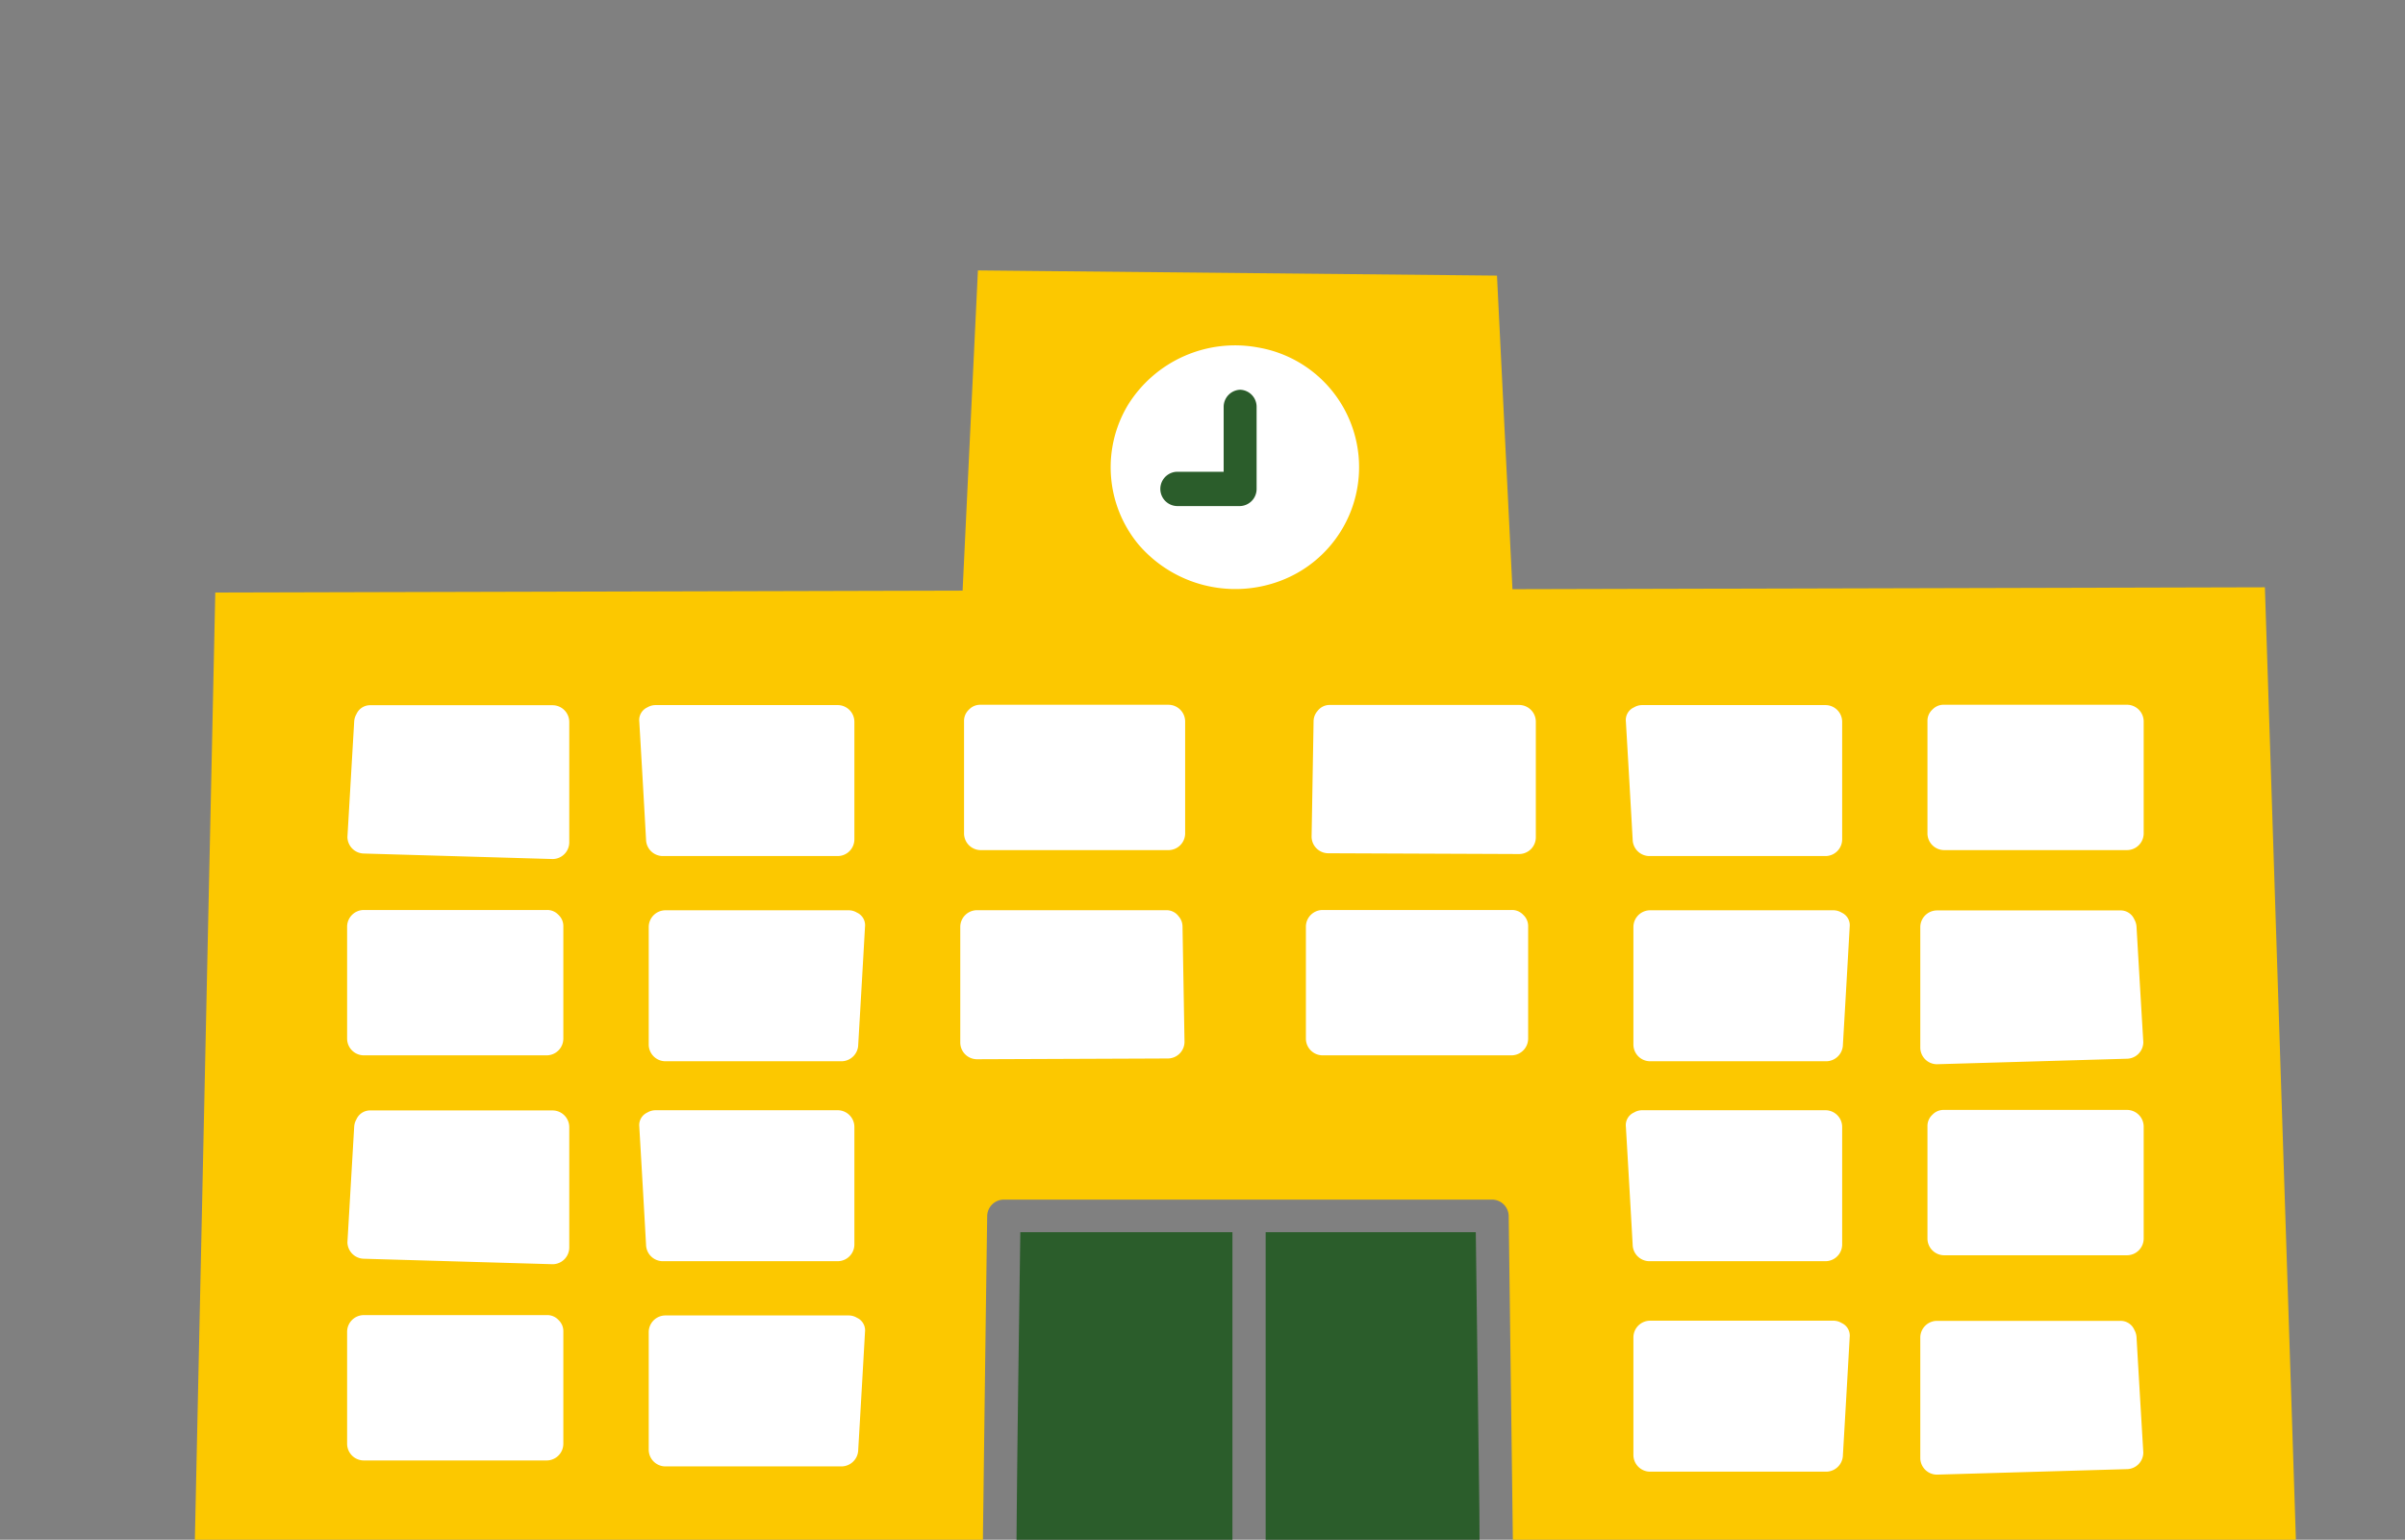 <svg xmlns="http://www.w3.org/2000/svg" xmlns:xlink="http://www.w3.org/1999/xlink" width="139" height="89" viewBox="0 0 139 89">
  <rect x="0" y="0" width="139" height="89" fill="#808080" stroke="none"/>
  <defs>
    <clipPath id="clip-path">
      <rect id="長方形_424" data-name="長方形 424" width="139" height="89" transform="translate(1087 5145)" fill="#fff" stroke="#707070" stroke-width="1"/>
    </clipPath>
  </defs>
  <g id="マスクグループ_21" data-name="マスクグループ 21" transform="translate(-1087 -5145)" clip-path="url(#clip-path)">
    <g id="グループ_1385" data-name="グループ 1385" transform="translate(610.377 2166.923)">
      <g id="グループ_932" data-name="グループ 932" transform="translate(487.846 2993.708)">
        <path id="パス_2003" data-name="パス 2003" d="M607.525,3012.024l-43.488.11-.894-18.126-30-.3-.885,18.507-43.192.11-1.224,56.752,45.6-.338c0-.339,0-.694,0-1.052a1.084,1.084,0,0,1-.011-.111c0-.952.019-1.9.031-2.855q.1-8.182.217-16.362a.967.967,0,0,1,.96-.942h28.221a.966.966,0,0,1,.96.942q.015,1.174.03,2.349.108,8.434.217,16.869a.942.942,0,0,1-.048.3c0,.211,0,.427.006.633l45.328-.336Z" transform="translate(-487.846 -2993.708)" fill="#fcc800"/>
        <path id="パス_2004" data-name="パス 2004" d="M678.2,3136.448c.057,4.4.113,11.563.17,17.173a.942.942,0,0,0,.048-.3Q678.309,3144.883,678.2,3136.448Z" transform="translate(-602.188 -3079.45)" fill="none"/>
        <path id="パス_2005" data-name="パス 2005" d="M626.261,3121.82H630.2a.942.942,0,0,0,0-1.884H598.362a.942.942,0,0,0,0,1.884h27.9Z" transform="translate(-553.674 -3069.531)" fill="none"/>
        <path id="パス_2006" data-name="パス 2006" d="M619.335,3149.247v-16.32H607.076q-.009.648-.018,1.3c-.069,5.064-.184,12.553-.211,18.129l12.713-.095a.864.864,0,0,1-.226-.6Z" transform="translate(-559.328 -3077.334)" fill="#2b5d2b"/>
        <path id="パス_2007" data-name="パス 2007" d="M654.752,3132.926H642.607v18.726a.869.869,0,0,1-.214.593l12.579-.093c0-1.478-.01-2.92-.015-3.3Q654.855,3140.89,654.752,3132.926Z" transform="translate(-580.68 -3077.334)" fill="#2b5d2b"/>
        <path id="パス_2008" data-name="パス 2008" d="M629.024,3004.67a7.019,7.019,0,0,1,1.167,13.531,7.373,7.373,0,0,1-8.062-2.12,6.993,6.993,0,0,1-.624-8.1A7.286,7.286,0,0,1,629.024,3004.67Z" transform="translate(-567.53 -3000.215)" fill="#fff"/>
      </g>
      <g id="グループ_933" data-name="グループ 933" transform="translate(496.685 3018.814)">
        <path id="パス_2009" data-name="パス 2009" d="M521.893,3056.649H511.369a.862.862,0,0,0-.825.517.973.973,0,0,0-.129.438q-.195,3.331-.39,6.663a.967.967,0,0,0,.954.954l9.54.278,1.373.04a.966.966,0,0,0,.954-.954v-6.98A.968.968,0,0,0,521.893,3056.649Z" transform="translate(-510.007 -3056.622)" fill="#fff"/>
        <path id="パス_2010" data-name="パス 2010" d="M600.229,3064.983H611.1a.968.968,0,0,0,.954-.954v-6.493a.968.968,0,0,0-.954-.954H600.229a.88.88,0,0,0-.645.255c-.011.009-.021.02-.032.03l-.018.019a.88.88,0,0,0-.259.65v6.493A.968.968,0,0,0,600.229,3064.983Z" transform="translate(-563.619 -3056.581)" fill="#fff"/>
        <path id="パス_2011" data-name="パス 2011" d="M553.611,3065.353h10.134a.968.968,0,0,0,.954-.954v-6.818a.968.968,0,0,0-.954-.954H553.222a.923.923,0,0,0-.487.132.8.8,0,0,0-.467.822q.2,3.409.39,6.818A.973.973,0,0,0,553.611,3065.353Z" transform="translate(-535.381 -3056.608)" fill="#fff"/>
        <path id="パス_2012" data-name="パス 2012" d="M661.583,3056.611H650.646a.867.867,0,0,0-.726.349.9.9,0,0,0-.228.605l-.115,6.663a.967.967,0,0,0,.954.954l9.661.039,1.391.006a.968.968,0,0,0,.954-.954v-6.707A.968.968,0,0,0,661.583,3056.611Z" transform="translate(-593.834 -3056.599)" fill="#fff"/>
        <path id="パス_2013" data-name="パス 2013" d="M750.263,3056.581H739.673a.88.88,0,0,0-.646.255c-.011.009-.021.02-.032.03l-.018.019a.88.88,0,0,0-.259.65v6.493a.968.968,0,0,0,.954.954h10.589a.968.968,0,0,0,.954-.954v-6.493A.968.968,0,0,0,750.263,3056.581Z" transform="translate(-647.38 -3056.581)" fill="#fff"/>
        <path id="パス_2014" data-name="パス 2014" d="M696.409,3065.353h10.2a.968.968,0,0,0,.954-.954v-6.818a.968.968,0,0,0-.954-.954H696.017a.92.92,0,0,0-.486.132.8.8,0,0,0-.468.823q.2,3.409.392,6.818A.973.973,0,0,0,696.409,3065.353Z" transform="translate(-621.155 -3056.608)" fill="#fff"/>
        <path id="パス_2015" data-name="パス 2015" d="M738.636,3095.243l9.6-.278,1.382-.04a.965.965,0,0,0,.954-.954q-.2-3.331-.392-6.663a.976.976,0,0,0-.127-.434.862.862,0,0,0-.827-.521H738.636a.968.968,0,0,0-.954.954v6.98A.966.966,0,0,0,738.636,3095.243Z" transform="translate(-646.758 -3074.465)" fill="#fff"/>
        <path id="パス_2016" data-name="パス 2016" d="M649.707,3094.688h10.937a.968.968,0,0,0,.954-.954v-6.493a.88.88,0,0,0-.255-.645c-.01-.011-.02-.021-.031-.032l-.018-.018a.88.88,0,0,0-.65-.259H649.707a.968.968,0,0,0-.954.955v6.493A.968.968,0,0,0,649.707,3094.688Z" transform="translate(-593.339 -3074.424)" fill="#fff"/>
        <path id="パス_2017" data-name="パス 2017" d="M708.193,3086.466a.919.919,0,0,0-.492-.135H697.111a.968.968,0,0,0-.954.954v6.818a.968.968,0,0,0,.954.954h10.2a.974.974,0,0,0,.954-.954q.2-3.409.392-6.818A.8.8,0,0,0,708.193,3086.466Z" transform="translate(-621.814 -3074.451)" fill="#fff"/>
        <path id="パス_2018" data-name="パス 2018" d="M599.682,3094.931l9.661-.038,1.391-.006a.967.967,0,0,0,.954-.954q-.057-3.332-.115-6.663a.9.9,0,0,0-.225-.6.866.866,0,0,0-.73-.353H599.682a.968.968,0,0,0-.954.954v6.706A.968.968,0,0,0,599.682,3094.931Z" transform="translate(-563.29 -3074.442)" fill="#fff"/>
        <path id="パス_2019" data-name="パス 2019" d="M510.936,3094.688h10.589a.968.968,0,0,0,.954-.954v-6.493a.879.879,0,0,0-.255-.645c-.01-.011-.02-.021-.03-.032l-.019-.018a.878.878,0,0,0-.65-.259H510.936a.968.968,0,0,0-.954.955v6.493A.968.968,0,0,0,510.936,3094.688Z" transform="translate(-509.982 -3074.424)" fill="#fff"/>
        <path id="パス_2020" data-name="パス 2020" d="M565.672,3086.466a.92.92,0,0,0-.492-.135H554.59a.968.968,0,0,0-.954.954v6.818a.968.968,0,0,0,.954.954h10.2a.975.975,0,0,0,.954-.954q.2-3.409.392-6.818A.8.8,0,0,0,565.672,3086.466Z" transform="translate(-536.204 -3074.451)" fill="#fff"/>
        <path id="パス_2021" data-name="パス 2021" d="M521.893,3115.3H511.369a.862.862,0,0,0-.825.516.977.977,0,0,0-.129.438q-.195,3.332-.39,6.663a.968.968,0,0,0,.954.955l9.54.277,1.373.04a.967.967,0,0,0,.954-.955v-6.98A.968.968,0,0,0,521.893,3115.3Z" transform="translate(-510.007 -3091.851)" fill="#fff"/>
        <path id="パス_2022" data-name="パス 2022" d="M553.611,3124h10.134a.968.968,0,0,0,.954-.954v-6.818a.968.968,0,0,0-.954-.954H553.222a.921.921,0,0,0-.487.132.8.8,0,0,0-.467.822q.2,3.409.39,6.818A.973.973,0,0,0,553.611,3124Z" transform="translate(-535.381 -3091.837)" fill="#fff"/>
        <path id="パス_2023" data-name="パス 2023" d="M750.263,3115.229H739.673a.881.881,0,0,0-.646.255c-.011.009-.021.02-.032.031l-.018.018a.882.882,0,0,0-.259.65v6.493a.968.968,0,0,0,.954.954h10.589a.968.968,0,0,0,.954-.954v-6.493A.968.968,0,0,0,750.263,3115.229Z" transform="translate(-647.38 -3091.81)" fill="#fff"/>
        <path id="パス_2024" data-name="パス 2024" d="M696.409,3124h10.2a.968.968,0,0,0,.954-.954v-6.818a.968.968,0,0,0-.954-.954H696.017a.921.921,0,0,0-.486.132.8.8,0,0,0-.468.823q.2,3.409.392,6.818A.973.973,0,0,0,696.409,3124Z" transform="translate(-621.155 -3091.837)" fill="#fff"/>
        <path id="パス_2025" data-name="パス 2025" d="M750.053,3146.284a.862.862,0,0,0-.827-.521H738.636a.968.968,0,0,0-.954.954v6.98a.966.966,0,0,0,.954.954l9.6-.277,1.382-.04a.966.966,0,0,0,.954-.955q-.2-3.331-.392-6.663A.977.977,0,0,0,750.053,3146.284Z" transform="translate(-646.758 -3110.151)" fill="#fff"/>
        <path id="パス_2026" data-name="パス 2026" d="M708.193,3145.875a.917.917,0,0,0-.492-.135H697.111a.968.968,0,0,0-.954.955v6.817a.968.968,0,0,0,.954.955h10.2a.975.975,0,0,0,.954-.955q.2-3.409.392-6.817A.8.8,0,0,0,708.193,3145.875Z" transform="translate(-621.814 -3110.138)" fill="#fff"/>
        <path id="パス_2027" data-name="パス 2027" d="M522.195,3145.21l-.019-.018a.88.88,0,0,0-.65-.259H510.936a.968.968,0,0,0-.954.954v6.493a.968.968,0,0,0,.954.955h10.589a.968.968,0,0,0,.954-.955v-6.493a.88.88,0,0,0-.255-.646Z" transform="translate(-509.982 -3109.654)" fill="#fff"/>
        <path id="パス_2028" data-name="パス 2028" d="M565.672,3145.114a.922.922,0,0,0-.492-.135H554.59a.968.968,0,0,0-.954.954v6.818a.968.968,0,0,0,.954.954h10.2a.975.975,0,0,0,.954-.954q.2-3.409.392-6.818A.8.8,0,0,0,565.672,3145.114Z" transform="translate(-536.204 -3109.68)" fill="#fff"/>
      </g>
      <path id="パス_2029" data-name="パス 2029" d="M632.312,3010.979a.991.991,0,0,0-.954.992v3.749h-2.7a.992.992,0,0,0,0,1.983h3.65a.988.988,0,0,0,.954-.992v-4.741A.985.985,0,0,0,632.312,3010.979Z" transform="translate(-84.012 -10.374)" fill="#2b5d2b"/>
    </g>
  </g>
</svg>
